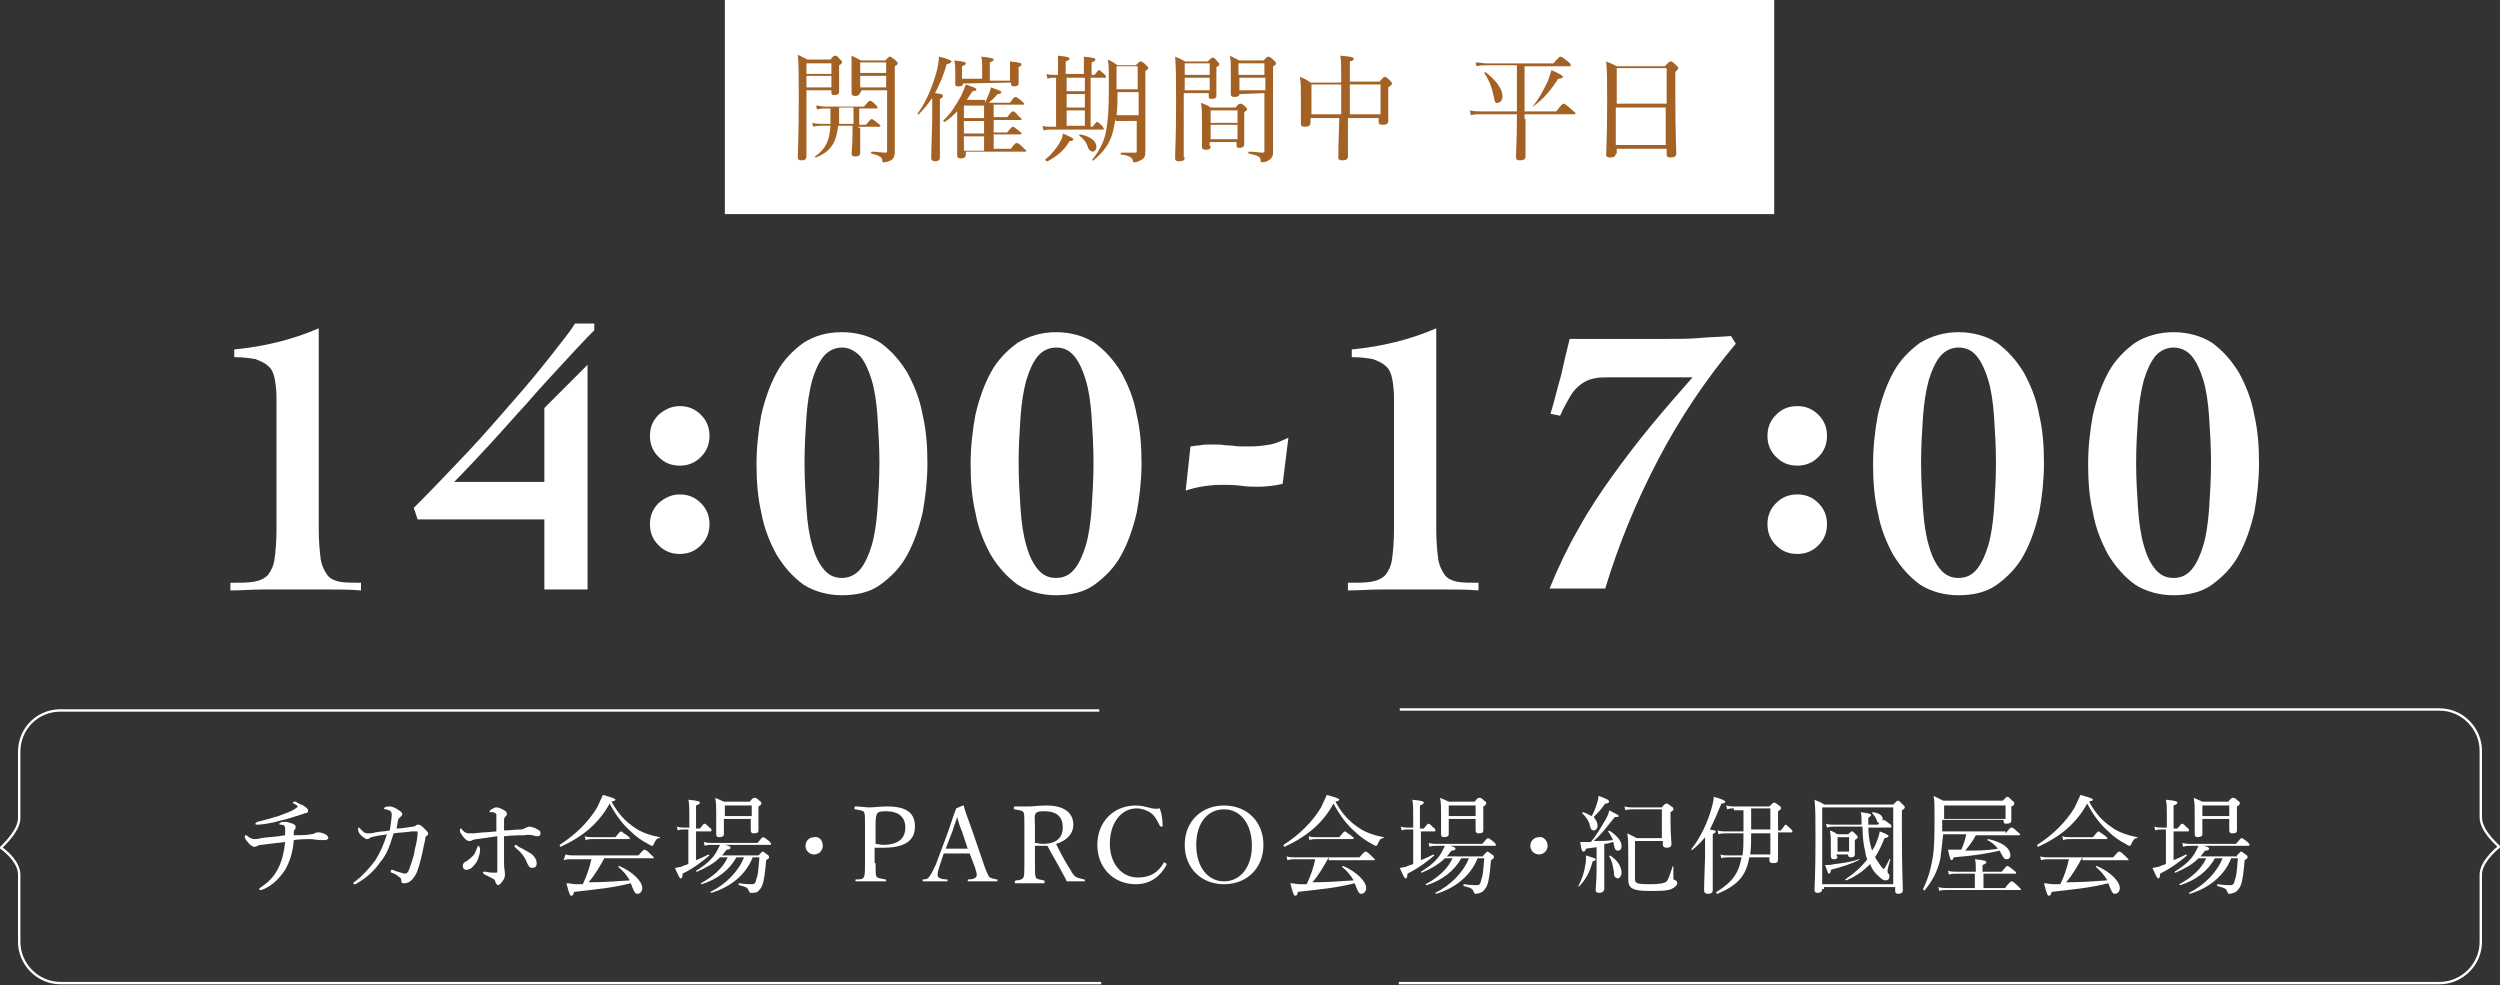 <?xml version="1.0" encoding="utf-8"?>
<!-- Generator: Adobe Illustrator 26.3.1, SVG Export Plug-In . SVG Version: 6.00 Build 0)  -->
<svg version="1.1" id="レイヤー_1" xmlns="http://www.w3.org/2000/svg" xmlns:xlink="http://www.w3.org/1999/xlink" x="0px"
	 y="0px" viewBox="0 0 260.4 102.6" style="enable-background:new 0 0 260.4 102.6;" xml:space="preserve">
<rect x="0" y="0" width="260.4" height="102.6" fill="#333333" stroke="none"/>
<style type="text/css">
	.st0{fill:#FFFFFF;}
	.st1{fill:#A36124;}
	.st2{fill:none;stroke:#FFFFFF;stroke-width:0.25;stroke-miterlimit:10;}
</style>
<g>
	<g>
		<g>
			<path class="st0" d="M24,60.7c1,0,1.8,0,2.4-0.1c0.6-0.1,1.1-0.3,1.5-0.7c0.3-0.4,0.6-0.9,0.7-1.7c0.1-0.7,0.2-1.8,0.2-3.1V41.5
				c0-0.9-0.1-1.6-0.2-2.1c-0.1-0.5-0.3-1-0.7-1.3c-0.3-0.3-0.8-0.5-1.3-0.7c-0.6-0.1-1.3-0.2-2.2-0.2v-0.8c3.1-0.3,6-1,8.8-2.2
				v20.9c0,1.3,0.1,2.3,0.2,3.1c0.1,0.7,0.4,1.3,0.7,1.7s0.8,0.6,1.3,0.7c0.6,0.1,1.3,0.1,2.2,0.1v0.8c-1.1-0.1-2.3-0.1-3.4-0.1
				c-1.1,0-2.3,0-3.4,0c-1.1,0-2.3,0-3.4,0c-1.1,0-2.3,0.1-3.4,0.1V60.7z"/>
			<path class="st0" d="M61.9,33.6v0.8c-1.1,1.1-2.2,2.3-3.4,3.6c-1.2,1.3-2.5,2.7-3.7,4.1c-1.3,1.4-2.5,2.8-3.8,4.2
				c-1.3,1.4-2.5,2.7-3.7,3.9h9.4v-7.7l4.5-4.5v23.4h-4.5v-7.3H43.5l-0.4-1.2c1.9-1.9,3.8-3.9,5.6-5.8c1.8-1.9,3.4-3.8,4.9-5.5
				c1.5-1.7,2.8-3.3,3.9-4.7c1.1-1.4,1.9-2.4,2.4-3.2H61.9z"/>
			<path class="st0" d="M70.8,42.3c0.9,0,1.6,0.3,2.2,0.9c0.6,0.6,0.9,1.3,0.9,2.2S73.6,47,73,47.6c-0.6,0.6-1.3,0.9-2.2,0.9
				c-0.9,0-1.6-0.3-2.2-0.9c-0.6-0.6-0.9-1.3-0.9-2.2s0.3-1.6,0.9-2.2C69.3,42.6,70,42.3,70.8,42.3z M70.8,51.5
				c0.9,0,1.6,0.3,2.2,0.9c0.6,0.6,0.9,1.3,0.9,2.2s-0.3,1.6-0.9,2.2c-0.6,0.6-1.3,0.9-2.2,0.9c-0.9,0-1.6-0.3-2.2-0.9
				c-0.6-0.6-0.9-1.3-0.9-2.2s0.3-1.6,0.9-2.2C69.3,51.8,70,51.5,70.8,51.5z"/>
			<path class="st0" d="M87.7,34.6c1.5,0,2.9,0.4,4,1.1c1.1,0.8,2,1.8,2.8,3.1c0.7,1.3,1.3,2.7,1.6,4.4c0.4,1.7,0.5,3.4,0.5,5.1
				s-0.2,3.5-0.5,5.1c-0.4,1.7-0.9,3.1-1.6,4.4c-0.7,1.3-1.7,2.3-2.8,3.1c-1.1,0.8-2.5,1.1-4,1.1c-1.5,0-2.9-0.4-4-1.1
				c-1.1-0.8-2-1.8-2.8-3.1c-0.7-1.3-1.3-2.7-1.6-4.4c-0.4-1.7-0.5-3.4-0.5-5.1s0.2-3.5,0.5-5.1c0.4-1.7,0.9-3.1,1.6-4.4
				c0.7-1.3,1.7-2.3,2.8-3.1C84.8,35,86.1,34.6,87.7,34.6z M87.7,36.2c-0.7,0-1.4,0.3-1.9,0.9c-0.5,0.6-0.9,1.5-1.2,2.5
				c-0.3,1.1-0.5,2.4-0.6,3.8c-0.1,1.5-0.2,3.1-0.2,4.8s0.1,3.3,0.2,4.8c0.1,1.5,0.3,2.8,0.6,3.8c0.3,1.1,0.7,1.9,1.2,2.5
				c0.5,0.6,1.1,0.9,1.9,0.9c0.7,0,1.4-0.3,1.9-0.9c0.5-0.6,0.9-1.5,1.2-2.5s0.5-2.4,0.6-3.8c0.1-1.5,0.2-3.1,0.2-4.8
				s-0.1-3.3-0.2-4.8c-0.1-1.5-0.3-2.8-0.6-3.8s-0.7-1.9-1.2-2.5C89,36.5,88.4,36.2,87.7,36.2z"/>
			<path class="st0" d="M110,34.6c1.5,0,2.9,0.4,4,1.1c1.1,0.8,2,1.8,2.8,3.1c0.7,1.3,1.3,2.7,1.6,4.4c0.4,1.7,0.5,3.4,0.5,5.1
				s-0.2,3.5-0.5,5.1c-0.4,1.7-0.9,3.1-1.6,4.4c-0.7,1.3-1.7,2.3-2.8,3.1c-1.1,0.8-2.5,1.1-4,1.1c-1.5,0-2.9-0.4-4-1.1
				c-1.1-0.8-2-1.8-2.8-3.1c-0.7-1.3-1.3-2.7-1.6-4.4c-0.4-1.7-0.5-3.4-0.5-5.1s0.2-3.5,0.5-5.1c0.4-1.7,0.9-3.1,1.6-4.4
				c0.7-1.3,1.7-2.3,2.8-3.1C107.2,35,108.5,34.6,110,34.6z M110,36.2c-0.7,0-1.4,0.3-1.9,0.9c-0.5,0.6-0.9,1.5-1.2,2.5
				c-0.3,1.1-0.5,2.4-0.6,3.8c-0.1,1.5-0.2,3.1-0.2,4.8s0.1,3.3,0.2,4.8c0.1,1.5,0.3,2.8,0.6,3.8c0.3,1.1,0.7,1.9,1.2,2.5
				c0.5,0.6,1.1,0.9,1.9,0.9s1.4-0.3,1.9-0.9c0.5-0.6,0.9-1.5,1.2-2.5s0.5-2.4,0.6-3.8c0.1-1.5,0.2-3.1,0.2-4.8s-0.1-3.3-0.2-4.8
				c-0.1-1.5-0.3-2.8-0.6-3.8s-0.7-1.9-1.2-2.5C111.4,36.5,110.8,36.2,110,36.2z"/>
			<path class="st0" d="M124,46.5c0.2,0,0.5-0.1,0.9-0.1c0.4-0.1,0.8-0.1,1.2-0.1c0.2,0,0.5,0,0.8,0c0.3,0,0.7,0.1,1.1,0.1
				c0.4,0,0.8,0.1,1.2,0.1c0.4,0,0.8,0,1.1,0c0.7,0,1.4-0.1,2-0.2c0.6-0.1,1.2-0.4,1.9-0.7l-0.6,4.8c-0.9,0.2-1.8,0.3-2.6,0.3
				c-0.5,0-1,0-1.7-0.1c-0.7-0.1-1.4-0.1-2-0.1c-1.3,0-2.6,0.2-3.8,0.6L124,46.5z"/>
			<path class="st0" d="M140.4,60.7c1,0,1.8,0,2.4-0.1c0.6-0.1,1.1-0.3,1.5-0.7c0.3-0.4,0.6-0.9,0.7-1.7c0.1-0.7,0.2-1.8,0.2-3.1
				V41.5c0-0.9-0.1-1.6-0.2-2.1c-0.1-0.5-0.3-1-0.7-1.3c-0.3-0.3-0.8-0.5-1.3-0.7c-0.6-0.1-1.3-0.2-2.2-0.2v-0.8
				c3.1-0.3,6-1,8.8-2.2v20.9c0,1.3,0.1,2.3,0.2,3.1c0.1,0.7,0.4,1.3,0.7,1.7s0.8,0.6,1.3,0.7c0.6,0.1,1.3,0.1,2.2,0.1v0.8
				c-1.1-0.1-2.3-0.1-3.4-0.1c-1.1,0-2.3,0-3.4,0c-1.1,0-2.3,0-3.4,0c-1.1,0-2.3,0.1-3.4,0.1V60.7z"/>
			<path class="st0" d="M161.4,61.3c0.9-2.2,1.9-4.3,3-6.2c1.1-2,2.3-3.8,3.6-5.6c1.3-1.8,2.6-3.5,4-5.2c1.4-1.7,2.9-3.4,4.3-5h-8.4
				c-0.7,0-1.3,0-1.8,0.1c-0.5,0.1-1,0.3-1.4,0.6c-0.4,0.3-0.8,0.7-1.1,1.2c-0.3,0.5-0.7,1.2-1.1,2.1l-1-0.2c0.4-1.3,0.7-2.6,1.1-4
				c0.3-1.4,0.6-2.6,0.9-3.8h10.2c1.2,0,2.3,0,3.4-0.1s2.1-0.1,3.2-0.2l0.5,0.8c-3.1,3.7-5.8,7.7-8.1,12.1
				c-2.3,4.4-4.1,8.8-5.5,13.4H161.4z"/>
			<path class="st0" d="M187.2,42.3c0.9,0,1.6,0.3,2.2,0.9c0.6,0.6,0.9,1.3,0.9,2.2s-0.3,1.6-0.9,2.2c-0.6,0.6-1.3,0.9-2.2,0.9
				c-0.9,0-1.6-0.3-2.2-0.9c-0.6-0.6-0.9-1.3-0.9-2.2s0.3-1.6,0.9-2.2C185.6,42.6,186.3,42.3,187.2,42.3z M187.2,51.5
				c0.9,0,1.6,0.3,2.2,0.9c0.6,0.6,0.9,1.3,0.9,2.2s-0.3,1.6-0.9,2.2c-0.6,0.6-1.3,0.9-2.2,0.9c-0.9,0-1.6-0.3-2.2-0.9
				c-0.6-0.6-0.9-1.3-0.9-2.2s0.3-1.6,0.9-2.2C185.6,51.8,186.3,51.5,187.2,51.5z"/>
			<path class="st0" d="M204,34.6c1.5,0,2.9,0.4,4,1.1c1.1,0.8,2,1.8,2.8,3.1c0.7,1.3,1.3,2.7,1.6,4.4c0.4,1.7,0.5,3.4,0.5,5.1
				s-0.2,3.5-0.5,5.1c-0.4,1.7-0.9,3.1-1.6,4.4c-0.7,1.3-1.7,2.3-2.8,3.1c-1.1,0.8-2.5,1.1-4,1.1c-1.5,0-2.9-0.4-4-1.1
				c-1.1-0.8-2-1.8-2.8-3.1c-0.7-1.3-1.3-2.7-1.6-4.4c-0.4-1.7-0.5-3.4-0.5-5.1s0.2-3.5,0.5-5.1c0.4-1.7,0.9-3.1,1.6-4.4
				c0.7-1.3,1.7-2.3,2.8-3.1C201.2,35,202.5,34.6,204,34.6z M204,36.2c-0.7,0-1.4,0.3-1.9,0.9c-0.5,0.6-0.9,1.5-1.2,2.5
				c-0.3,1.1-0.5,2.4-0.6,3.8c-0.1,1.5-0.2,3.1-0.2,4.8s0.1,3.3,0.2,4.8c0.1,1.5,0.3,2.8,0.6,3.8c0.3,1.1,0.7,1.9,1.2,2.5
				c0.5,0.6,1.1,0.9,1.9,0.9s1.4-0.3,1.9-0.9c0.5-0.6,0.9-1.5,1.2-2.5s0.5-2.4,0.6-3.8c0.1-1.5,0.2-3.1,0.2-4.8s-0.1-3.3-0.2-4.8
				c-0.1-1.5-0.3-2.8-0.6-3.8s-0.7-1.9-1.2-2.5C205.4,36.5,204.8,36.2,204,36.2z"/>
			<path class="st0" d="M226.4,34.6c1.5,0,2.9,0.4,4,1.1c1.1,0.8,2,1.8,2.8,3.1c0.7,1.3,1.3,2.7,1.6,4.4c0.4,1.7,0.5,3.4,0.5,5.1
				s-0.2,3.5-0.5,5.1c-0.4,1.7-0.9,3.1-1.6,4.4c-0.7,1.3-1.7,2.3-2.8,3.1c-1.1,0.8-2.5,1.1-4,1.1c-1.5,0-2.9-0.4-4-1.1
				c-1.1-0.8-2-1.8-2.8-3.1c-0.7-1.3-1.3-2.7-1.6-4.4c-0.4-1.7-0.5-3.4-0.5-5.1s0.2-3.5,0.5-5.1c0.4-1.7,0.9-3.1,1.6-4.4
				c0.7-1.3,1.7-2.3,2.8-3.1C223.5,35,224.9,34.6,226.4,34.6z M226.4,36.2c-0.7,0-1.4,0.3-1.9,0.9c-0.5,0.6-0.9,1.5-1.2,2.5
				c-0.3,1.1-0.5,2.4-0.6,3.8c-0.1,1.5-0.2,3.1-0.2,4.8s0.1,3.3,0.2,4.8c0.1,1.5,0.3,2.8,0.6,3.8c0.3,1.1,0.7,1.9,1.2,2.5
				c0.5,0.6,1.1,0.9,1.9,0.9s1.4-0.3,1.9-0.9c0.5-0.6,0.9-1.5,1.2-2.5s0.5-2.4,0.6-3.8c0.1-1.5,0.2-3.1,0.2-4.8s-0.1-3.3-0.2-4.8
				c-0.1-1.5-0.3-2.8-0.6-3.8s-0.7-1.9-1.2-2.5C227.8,36.5,227.1,36.2,226.4,36.2z"/>
		</g>
	</g>
	<rect x="75.5" y="0" class="st0" width="109.3" height="22.3"/>
	<g>
		<path class="st1" d="M84,10.3c0,3.9,0,5.1,0,6c0,0.3-0.2,0.4-0.5,0.4c-0.3,0-0.4-0.1-0.4-0.3c0-0.8,0.1-2.4,0.1-6.1
			c0-2.3,0-3.5-0.1-4.6c0.4,0.2,0.6,0.3,1,0.5h2.4c0.3-0.4,0.4-0.4,0.5-0.4c0.1,0,0.2,0,0.5,0.4c0.2,0.1,0.2,0.2,0.2,0.3
			c0,0.1-0.1,0.2-0.3,0.3v0.7c0,1.3,0,1.9,0,2.1c0,0.2-0.2,0.3-0.5,0.3c-0.3,0-0.3-0.1-0.3-0.3V9.4H84V10.3z M86.6,6.6H84v1.1h2.6
			V6.6z M84,9.1h2.6V7.9H84V9.1z M89.6,13.3c0,1.2,0,2.3,0,2.6c0,0.3-0.2,0.4-0.5,0.4c-0.3,0-0.4-0.1-0.4-0.3c0-0.2,0.1-0.9,0.1-2.3
			v-0.6h-1.5c-0.2,1.8-0.8,2.7-2.3,3.3c-0.1,0-0.2-0.1-0.1-0.1c1.1-0.8,1.5-1.6,1.6-3.2h-0.9c-0.3,0-0.5,0-0.9,0.1l-0.1-0.4
			c0.4,0.1,0.7,0.1,1,0.1h0.9c0-0.3,0-0.6,0-0.9v-0.7h-0.6c-0.3,0-0.4,0-0.8,0.1l-0.1-0.4c0.3,0,0.6,0.1,0.9,0.1h4.1
			c0.4-0.5,0.5-0.6,0.6-0.6c0.1,0,0.2,0,0.6,0.4c0.2,0.2,0.2,0.2,0.2,0.3c0,0.1,0,0.1-0.2,0.1h-1.7v1.7h0.7c0.4-0.5,0.5-0.6,0.6-0.6
			c0.1,0,0.2,0.1,0.6,0.4c0.2,0.2,0.3,0.2,0.3,0.3s0,0.1-0.2,0.1h-2.1V13.3z M87.4,11.2c0,0.7,0,1.2,0,1.7h1.5v-1.7H87.4z M89.6,9.6
			c0,0.2-0.2,0.4-0.5,0.4c-0.3,0-0.4-0.1-0.4-0.3c0-0.3,0-0.8,0-2.3c0-0.7,0-1.1,0-1.6c0.4,0.2,0.6,0.3,1,0.5h2.5
			c0.4-0.4,0.4-0.4,0.5-0.4c0.1,0,0.1,0,0.6,0.4c0.2,0.2,0.2,0.2,0.2,0.3c0,0.1-0.1,0.2-0.3,0.3v2.6c0,5.7,0,6,0,6.4
			c0,0.3-0.1,0.6-0.4,0.8c-0.2,0.1-0.5,0.2-0.7,0.2c-0.2,0-0.2,0-0.2-0.2c0-0.3-0.3-0.5-1.1-0.7c-0.1,0-0.1-0.2,0-0.2
			c0.7,0,1,0.1,1.4,0.1c0.1,0,0.2,0,0.2-0.2V9.4h-2.7V9.6z M92.3,6.5h-2.7v1.1h2.7V6.5z M89.6,9.1h2.7V7.9h-2.7V9.1z"/>
		<path class="st1" d="M97.9,16.4c0,0.3-0.2,0.4-0.5,0.4c-0.2,0-0.4-0.1-0.4-0.3s0-1.1,0.1-3.9c0-0.8,0-1.6,0-2.4
			c-0.4,0.6-0.9,1.2-1.4,1.7c-0.1,0.1-0.2-0.1-0.1-0.1c0.9-1.2,1.6-3,2-4.5c0.1-0.5,0.2-1,0.2-1.4c0.9,0.2,1.3,0.4,1.3,0.5
			c0,0.1-0.1,0.2-0.5,0.3c-0.3,1.1-0.7,2-1.2,3c0.7,0.1,0.8,0.1,0.8,0.3c0,0.1,0,0.2-0.3,0.3V16.4z M102.6,10.7
			c0.2-0.4,0.3-0.7,0.4-0.9c0.1-0.3,0.2-0.5,0.2-0.7c0.9,0.3,1.1,0.4,1.1,0.5s-0.1,0.2-0.4,0.2c-0.4,0.5-0.6,0.6-0.9,0.9h2.2
			c0.4-0.6,0.5-0.6,0.6-0.6c0.1,0,0.2,0.1,0.6,0.4c0.2,0.2,0.3,0.3,0.3,0.3c0,0.1,0,0.1-0.2,0.1h-3v1.3h1.4c0.4-0.5,0.5-0.6,0.6-0.6
			c0.1,0,0.2,0,0.6,0.5c0.2,0.2,0.3,0.2,0.3,0.3c0,0.1,0,0.1-0.2,0.1h-2.7v1.3h1.4c0.4-0.5,0.5-0.6,0.6-0.6c0.1,0,0.2,0.1,0.6,0.4
			c0.2,0.2,0.3,0.2,0.3,0.3c0,0.1,0,0.1-0.2,0.1h-2.7v1.5h1.8c0.4-0.6,0.5-0.6,0.6-0.6c0.1,0,0.2,0,0.7,0.5c0.2,0.2,0.3,0.3,0.3,0.3
			c0,0.1,0,0.1-0.2,0.1h-6.1v0.3c0,0.2-0.1,0.4-0.5,0.4c-0.3,0-0.4-0.1-0.4-0.3c0-0.2,0-1,0-3.3c0-0.4,0-0.9,0-1.3
			c-0.4,0.4-0.8,0.8-1.3,1.1c-0.1,0-0.2-0.1-0.1-0.2c0.7-0.6,1.3-1.6,1.8-2.5c0.2-0.4,0.4-0.9,0.5-1.2c0.9,0.3,1.1,0.4,1.1,0.5
			s-0.1,0.2-0.4,0.2c-0.2,0.3-0.4,0.6-0.6,0.9H102.6z M100.3,8.7c0,0.2-0.1,0.3-0.5,0.3c-0.3,0-0.3-0.1-0.3-0.3c0-0.1,0-0.4,0-1.1
			c0-0.6,0-0.9-0.1-1.3c1.1,0.1,1.2,0.2,1.2,0.3c0,0.1-0.1,0.2-0.4,0.3v1.3h2.1V6.9c0-0.4,0-0.7-0.1-1c1.1,0.1,1.3,0.2,1.3,0.3
			c0,0.1-0.1,0.2-0.4,0.3v1.9h2.1V7.5c0-0.4,0-0.7,0-1.1c1.1,0.1,1.2,0.2,1.2,0.3c0,0.1-0.1,0.2-0.3,0.3v0.4c0,0.9,0,1.2,0,1.3
			c0,0.2-0.2,0.3-0.5,0.3c-0.2,0-0.3-0.1-0.3-0.3V8.6L100.3,8.7L100.3,8.7z M102.5,12.3V11h-2.1v1.3H102.5z M102.5,13.9v-1.3h-2.1
			v1.3H102.5z M102.5,15.7v-1.5h-2.1v1.5H102.5z"/>
		<path class="st1" d="M108.9,16.6c0.6-0.5,1.2-1.2,1.5-1.8c0.2-0.3,0.3-0.6,0.3-0.9c0.9,0.4,1.1,0.5,1.1,0.6c0,0.1-0.1,0.2-0.4,0.2
			c-0.5,0.9-1.3,1.6-2.3,2.1C108.9,16.8,108.8,16.6,108.9,16.6z M109.8,8.1c-0.2,0-0.4,0-0.7,0.1L109,7.7c0.3,0.1,0.5,0.1,0.8,0.1
			h0.4V7.5c0-0.6,0-1.2,0-1.7c1.1,0.1,1.2,0.2,1.2,0.3c0,0.1-0.1,0.2-0.4,0.3v1.3h1.9V7.6c0-0.7,0-1.2,0-1.7
			c1.1,0.1,1.2,0.2,1.2,0.3c0,0.1-0.1,0.2-0.4,0.3v1.3h0.3c0.4-0.5,0.4-0.5,0.5-0.5c0.1,0,0.1,0.1,0.5,0.4c0.1,0.1,0.2,0.2,0.2,0.3
			c0,0.1,0,0.1-0.2,0.1h-1.4v5.1h0.2c0.4-0.5,0.4-0.5,0.5-0.5c0.1,0,0.1,0.1,0.5,0.4c0.1,0.2,0.2,0.3,0.2,0.3s0,0.1-0.2,0.1h-5.4
			c-0.2,0-0.4,0-0.7,0.1l-0.1-0.5c0.3,0.1,0.5,0.1,0.8,0.1h0.6V8.1H109.8z M113,8.1h-1.9v1.4h1.9V8.1z M111.1,11.2h1.9V9.8h-1.9
			V11.2z M111.1,13.1h1.9v-1.6h-1.9V13.1z M113.3,15.3c-0.1-0.4-0.4-0.8-0.9-1.2c0,0,0-0.1,0.1-0.1c1.1,0.2,1.7,0.7,1.7,1.3
			c0,0.3-0.2,0.5-0.4,0.5C113.5,15.7,113.4,15.6,113.3,15.3z M116.2,12.3c-0.1,0.6-0.2,1.1-0.3,1.5c-0.3,1.1-0.9,2-2,2.9
			c-0.1,0.1-0.2-0.1-0.1-0.1c0.7-0.9,1.2-1.8,1.4-2.9c0.2-1,0.3-2.3,0.3-4.6c0-1.7,0-2.2-0.1-2.9c0.4,0.2,0.6,0.3,1,0.6h1.9
			c0.4-0.4,0.4-0.4,0.5-0.4c0.1,0,0.2,0,0.6,0.4c0.2,0.2,0.2,0.2,0.2,0.3c0,0.1,0,0.1-0.3,0.3v2.4c0,5.3,0,5.7,0,6
			c0,0.5-0.1,0.7-0.5,0.9c-0.2,0.1-0.4,0.2-0.6,0.2c-0.2,0-0.2,0-0.2-0.2c-0.1-0.3-0.4-0.5-1.2-0.6c-0.1,0-0.1-0.2,0-0.2
			c0.6,0,1.1,0,1.4,0c0.2,0,0.2,0,0.2-0.2v-3.1H116.2z M116.4,9.6c0,0.8,0,1.6-0.1,2.4h2.3V9.6H116.4z M118.5,6.9h-2.2v2.4h2.2V6.9z
			"/>
		<path class="st1" d="M123.4,16.4c0,0.3-0.2,0.4-0.6,0.4c-0.3,0-0.4-0.1-0.4-0.3c0-0.8,0.1-2.2,0.1-5.7c0-2.5,0-3.8-0.1-4.9
			c0.4,0.2,0.6,0.2,1,0.5h2.4c0.4-0.4,0.4-0.4,0.5-0.4c0.1,0,0.2,0,0.5,0.4c0.2,0.2,0.2,0.2,0.2,0.3c0,0.1-0.1,0.2-0.3,0.3v0.7
			c0,1.4,0,2.1,0,2.3c0,0.2-0.2,0.3-0.5,0.3c-0.3,0-0.3-0.1-0.3-0.3V9.7h-2.6V16.4z M126,6.6h-2.6v1.2h2.6V6.6z M123.4,9.4h2.6V8.1
			h-2.6V9.4z M126.1,15.2c0,0.3-0.1,0.4-0.5,0.4c-0.3,0-0.4-0.1-0.4-0.3c0-0.3,0-0.8,0-2.4c0-1,0-1.5-0.1-2.2c0.4,0.2,0.6,0.2,1,0.5
			h2.6c0.3-0.4,0.4-0.4,0.5-0.4c0.1,0,0.2,0,0.5,0.3c0.2,0.2,0.2,0.2,0.2,0.3c0,0.1-0.1,0.1-0.3,0.3v0.8c0,1.5,0,2.3,0,2.5
			c0,0.3-0.2,0.4-0.5,0.4c-0.3,0-0.3-0.1-0.3-0.3v-0.3h-2.8V15.2z M128.9,11.5h-2.8v1.3h2.8V11.5z M126.1,14.5h2.8V13h-2.8V14.5z
			 M129.1,9.8c0,0.2-0.2,0.3-0.5,0.3c-0.3,0-0.4-0.1-0.4-0.3c0-0.3,0-0.9,0-2.4c0-0.8,0-1.1-0.1-1.6c0.4,0.2,0.6,0.3,1,0.5h2.5
			c0.4-0.4,0.4-0.4,0.5-0.4c0.1,0,0.2,0,0.6,0.4c0.2,0.2,0.2,0.2,0.2,0.3c0,0.1,0,0.2-0.3,0.3v2.6c0,5.6,0,6,0,6.4
			c0,0.3-0.1,0.5-0.3,0.7c-0.2,0.1-0.4,0.3-0.8,0.3c-0.1,0-0.2,0-0.2-0.2c0-0.4-0.3-0.5-1.2-0.7c-0.1,0-0.1-0.2,0-0.2
			c0.7,0,1,0.1,1.4,0.1c0.1,0,0.2,0,0.2-0.2V9.7L129.1,9.8L129.1,9.8z M131.7,6.6h-2.7v1.2h2.7V6.6z M129.1,9.4h2.7V8.1h-2.7V9.4z"
			/>
		<path class="st1" d="M139.7,8.5c0-1.8,0-2.3-0.1-2.7c1.3,0.1,1.4,0.2,1.4,0.3c0,0.1,0,0.2-0.4,0.3v2.1h3.1
			c0.4-0.5,0.5-0.5,0.5-0.5c0.1,0,0.2,0,0.6,0.4c0.2,0.2,0.2,0.3,0.2,0.3c0,0.1-0.1,0.2-0.4,0.4V10c0,1.6,0,2.4,0,2.6
			c0,0.3-0.2,0.4-0.6,0.4c-0.3,0-0.4-0.1-0.4-0.3v-0.4h-3.2c0,2.6,0,3.6,0,4c0,0.3-0.2,0.4-0.6,0.4c-0.3,0-0.4-0.1-0.4-0.3
			c0-0.3,0-1.4,0.1-4.1h-3v0.5c0,0.3-0.2,0.4-0.6,0.4c-0.3,0-0.4-0.1-0.4-0.3c0-0.3,0-1.1,0-2.8c0-1,0-1.4-0.1-2.1
			c0.5,0.2,0.7,0.3,1.1,0.6H139.7z M136.6,8.8v3.1h3.1V8.8H136.6z M140.6,11.9h3.2V8.8h-3.2V11.9z"/>
		<path class="st1" d="M158.9,12.4c0,2.4,0,3.3,0,3.9c0,0.3-0.2,0.4-0.6,0.4c-0.3,0-0.4-0.1-0.4-0.4c0-0.3,0.1-1.6,0.1-3.9v-0.5
			h-3.7c-0.4,0-0.7,0-1.1,0.1l-0.1-0.5c0.4,0.1,0.8,0.1,1.2,0.1h3.7V6.8h-3.2c-0.4,0-0.6,0-1,0.1l-0.1-0.4c0.4,0,0.8,0.1,1.1,0.1h7
			c0.6-0.7,0.7-0.7,0.7-0.7c0.1,0,0.2,0,0.8,0.5c0.3,0.2,0.3,0.3,0.3,0.4c0,0.1,0,0.1-0.2,0.1h-4.6v4.7h3.3c0.6-0.8,0.7-0.8,0.8-0.8
			c0.1,0,0.2,0.1,0.8,0.6c0.3,0.3,0.4,0.3,0.4,0.4c0,0.1,0,0.1-0.2,0.1h-5.1V12.4z M155.6,10.1c-0.2-0.9-0.4-1.6-1-2.5
			c0,0,0.1-0.1,0.1-0.1c1.1,0.8,1.8,1.8,1.8,2.5c0,0.4-0.2,0.7-0.5,0.7C155.8,10.8,155.7,10.7,155.6,10.1z M159.7,11
			c0.6-0.7,1-1.5,1.5-2.5c0.2-0.5,0.3-0.9,0.4-1.2c0.9,0.4,1.2,0.6,1.2,0.7c0,0.1-0.2,0.2-0.5,0.2c-0.7,1.1-1.5,2.1-2.5,2.8
			C159.8,11.2,159.7,11.1,159.7,11z"/>
		<path class="st1" d="M168.3,16c0,0.3-0.2,0.4-0.6,0.4c-0.3,0-0.4-0.1-0.4-0.3c0-0.6,0.1-1.5,0.1-5.5c0-2.2,0-3.3-0.1-4.2
			c0.5,0.2,0.7,0.3,1.1,0.5h5c0.4-0.4,0.5-0.5,0.6-0.5c0.1,0,0.2,0,0.6,0.4c0.2,0.2,0.2,0.2,0.2,0.3c0,0.1-0.1,0.2-0.3,0.4v2.4
			c0,3.8,0.1,5.5,0.1,6.1c0,0.3-0.2,0.4-0.6,0.4c-0.3,0-0.4-0.1-0.4-0.3v-0.6h-5.2V16z M173.6,7.1h-5.2v3.7h5.2V7.1z M168.3,15.1
			h5.2v-3.9h-5.2V15.1z"/>
	</g>
	<g>
		<path class="st2" d="M114.5,74H6.3C3.9,74,2,75.9,2,78.3v6.9c0,1.2-1.3,2.5-1.9,3.1C0.8,88.8,2,89.9,2,91.1v7
			c0,2.3,1.9,4.3,4.3,4.3h108.4"/>
		<path class="st2" d="M145.7,102.4h108.4c2.3,0,4.3-1.9,4.3-4.3v-7c0-1.2,1.3-2.4,1.9-2.9c-0.6-0.6-1.9-1.8-1.9-3.1v-6.9
			c0-2.3-1.9-4.3-4.3-4.3H145.8"/>
	</g>
	<g>
		<path class="st0" d="M32.4,86.9c0.2,0,0.3-0.1,0.4-0.1c0.1-0.1,0.2-0.1,0.4-0.1c0.2,0,0.5,0.1,0.7,0.2c0.2,0.1,0.3,0.3,0.3,0.4
			c0,0.1-0.2,0.2-0.3,0.2c-0.2,0-0.3,0-0.5,0c-0.4,0-0.8-0.1-1.1-0.1c-0.3,0-1,0-1.7,0.1c-0.1,1.3-0.4,2.2-0.9,3.1
			c-0.6,0.9-1.3,1.6-2.2,2c-0.1,0-0.2,0.1-0.3,0.1c-0.1,0-0.2,0-0.2-0.1s0.1-0.1,0.2-0.2c0.9-0.6,1.4-1.2,1.8-2
			c0.4-0.8,0.6-1.7,0.7-2.7c-0.8,0.1-1.6,0.2-2.5,0.3c-0.2,0-0.3,0.1-0.4,0.1c-0.1,0.1-0.2,0.1-0.3,0.1c-0.2,0-0.5-0.2-0.7-0.5
			c-0.2-0.2-0.3-0.4-0.3-0.5c0-0.2,0-0.2,0.1-0.2c0.1,0,0.1,0,0.2,0.1c0.2,0.2,0.5,0.3,0.7,0.3c0.1,0,0.4,0,0.7-0.1
			c0.5-0.1,1.4-0.1,2.5-0.3c0-0.3,0-0.5,0-0.6c0-0.2,0-0.3-0.1-0.4c-0.1-0.1-0.3-0.1-0.4-0.1c-0.1,0-0.1,0-0.1-0.1
			c0,0,0-0.1,0.1-0.1c0.1-0.1,0.3-0.1,0.5-0.1c0.2,0,0.5,0.1,0.8,0.2c0.2,0.1,0.3,0.2,0.3,0.3c0,0.1,0,0.2-0.1,0.3
			c0,0.1-0.1,0.1-0.1,0.2c0,0.1,0,0.3,0,0.4C31.3,87,31.8,87,32.4,86.9z M31.6,83.9c0.3,0.2,0.5,0.4,0.5,0.5c0,0.2-0.1,0.3-0.3,0.3
			c-0.1,0-0.2,0.1-0.3,0.1c-0.6,0.2-1.5,0.5-2.4,0.7c-1,0.3-2,0.4-2.3,0.4c-0.1,0-0.2,0-0.2-0.1c0-0.1,0.1-0.1,0.2-0.2
			c0.9-0.2,1.5-0.4,2.2-0.6c0.8-0.3,1.4-0.5,1.8-0.8c0.1-0.1,0.2-0.1,0.2-0.2c0-0.1-0.2-0.2-0.4-0.3c-0.1-0.1-0.1-0.1-0.1-0.1
			c0-0.1,0.2-0.1,0.3-0.1C30.9,83.6,31.3,83.8,31.6,83.9z"/>
		<path class="st0" d="M43,86.1c0.2,0,0.3-0.1,0.3-0.1c0.1-0.1,0.1-0.1,0.3-0.1c0.2,0,0.4,0.2,0.6,0.4c0.2,0.2,0.4,0.4,0.4,0.5
			c0,0.2-0.1,0.2-0.2,0.3c-0.1,0-0.1,0.2-0.1,0.3c-0.1,0.4-0.2,0.9-0.3,1.4c-0.2,0.9-0.4,1.6-0.6,2.1C43,91.7,42.6,92,42.1,92
			c-0.2,0-0.3,0-0.3-0.3c0-0.2-0.1-0.3-0.3-0.4c-0.2-0.2-0.4-0.3-0.7-0.4c-0.1,0-0.1-0.1-0.1-0.2c0-0.1,0.1-0.1,0.1-0.1
			c0.1,0,0.2,0,0.3,0.1c0.4,0.1,0.9,0.3,1.1,0.3c0.1,0,0.3-0.1,0.4-0.4c0.2-0.6,0.5-1.3,0.6-2.1c0.2-0.7,0.3-1.4,0.3-1.8
			c0-0.1,0-0.1-0.1-0.1c-0.1,0-0.3,0-0.5,0c-0.6,0.1-1.2,0.1-1.9,0.2c-0.4,1.3-0.7,2.2-1.4,3c-0.6,0.9-1.4,1.6-2.4,2.2
			c-0.1,0.1-0.2,0.1-0.3,0.1s-0.1-0.1-0.1-0.1c0-0.1,0.1-0.1,0.2-0.2c0.8-0.6,1.5-1.4,2.1-2.2c0.5-0.8,0.9-1.7,1.2-2.7
			c-0.4,0.1-0.8,0.1-1.2,0.2c-0.4,0.1-0.5,0.1-0.6,0.2c-0.1,0.1-0.2,0.1-0.3,0.1c-0.1,0-0.4-0.2-0.6-0.4c-0.2-0.2-0.3-0.4-0.3-0.6
			c0-0.2,0-0.2,0.1-0.2c0,0,0.1,0.1,0.2,0.2c0.3,0.3,0.4,0.4,0.7,0.4c0.2,0,0.5,0,0.8-0.1c0.5-0.1,1-0.1,1.5-0.2
			c0.1-0.7,0.2-1.2,0.2-1.7c0-0.2-0.1-0.2-0.1-0.3c-0.1-0.1-0.2-0.1-0.5-0.2c-0.1,0-0.2,0-0.2-0.1c0,0,0-0.1,0.1-0.1
			c0.1-0.1,0.3-0.1,0.5-0.1s0.5,0.1,0.8,0.3c0.3,0.2,0.5,0.3,0.5,0.5c0,0.1-0.1,0.2-0.2,0.3c-0.1,0.1-0.1,0.1-0.2,0.2
			c-0.1,0.3-0.1,0.6-0.2,1C41.8,86.3,42.3,86.2,43,86.1z"/>
		<path class="st0" d="M54.2,86.4c0.3,0,0.4-0.1,0.6-0.2c0.1,0,0.2-0.1,0.3-0.1c0.2,0,0.6,0.1,0.9,0.3c0.2,0.1,0.3,0.2,0.3,0.4
			c0,0.2-0.1,0.3-0.3,0.3c-0.1,0-0.3,0-0.5-0.1c-0.2,0-0.6-0.1-0.8,0c-0.4,0-1.2,0-2.2,0.1c0,1.1,0,1.9,0,2.7c0,0.7,0.1,1,0.1,1.3
			c0,0.2-0.1,0.5-0.2,0.6c-0.2,0.3-0.4,0.5-0.5,0.5c-0.1,0-0.2-0.1-0.3-0.3c0-0.2-0.1-0.3-0.3-0.4c-0.2-0.1-0.6-0.3-0.8-0.4
			c-0.1-0.1-0.2-0.1-0.2-0.2c0-0.1,0-0.1,0.1-0.1s0.2,0,0.2,0c0.3,0.1,0.9,0.1,1,0.1c0.2,0,0.2,0,0.2-0.2c0-0.4,0-0.9,0-1.6
			c0-0.6,0-1.3,0-2c-0.7,0.1-1.4,0.2-2.1,0.3c-0.2,0-0.4,0.1-0.5,0.1c-0.1,0.1-0.2,0.1-0.3,0.1c-0.2,0-0.4-0.1-0.7-0.5
			c-0.2-0.3-0.3-0.4-0.3-0.6c0-0.1,0-0.2,0.1-0.2c0.1,0,0.1,0.1,0.2,0.2c0.2,0.2,0.4,0.3,0.6,0.3c0.2,0,0.5,0,0.6,0
			c0.6-0.1,1.4-0.1,2.3-0.2c0-0.5,0-1.1,0-1.5c0-0.1,0-0.3,0-0.3c-0.1-0.1-0.1-0.1-0.3-0.2c-0.1,0-0.2,0-0.3,0c-0.1,0-0.1,0-0.1-0.1
			c0-0.1,0.1-0.1,0.2-0.2c0.2-0.1,0.3-0.2,0.5-0.2c0.2,0,0.5,0.1,0.8,0.3c0.2,0.1,0.3,0.2,0.3,0.4c0,0.1-0.1,0.2-0.2,0.3
			c-0.1,0.1-0.1,0.2-0.1,0.4c0,0.3,0,0.6,0,1C53.1,86.5,53.7,86.4,54.2,86.4z M50,88.4c0,0.2,0,0.5-0.1,0.7c-0.1,0.4-0.2,0.7-0.5,1
			c-0.3,0.4-0.6,0.5-0.8,0.5c-0.3,0-0.4-0.2-0.4-0.4c0-0.2,0.1-0.4,0.4-0.5c0.3-0.2,0.5-0.4,0.7-0.6c0.2-0.2,0.3-0.6,0.4-0.8
			c0-0.1,0.1-0.2,0.2-0.2C49.9,88.2,50,88.3,50,88.4z M54,88.2c0.5,0.2,0.9,0.5,1.3,0.7c0.4,0.3,0.6,0.7,0.6,1
			c0,0.4-0.2,0.5-0.5,0.5c-0.2,0-0.3-0.1-0.5-0.5c-0.2-0.6-0.6-1.1-1.2-1.6c-0.1-0.1-0.1-0.1-0.1-0.2c0-0.1,0.1-0.1,0.1-0.1
			C53.9,88.1,54,88.1,54,88.2z"/>
		<path class="st0" d="M66.1,86.2c0.7,0.5,1.6,0.8,2.6,1c0.1,0,0,0.1,0,0.1c-0.3,0-0.4,0.2-0.6,0.6c0,0.1-0.1,0.2-0.2,0.2
			c-0.1,0-0.2-0.1-0.4-0.2c-0.6-0.3-1.3-0.8-1.8-1.3c-0.8-0.7-1.5-1.6-2.2-2.9c-1.1,2-2.7,3.4-5.1,4.5c-0.1,0-0.1-0.1-0.1-0.2
			c1.7-1.1,3-2.4,3.9-3.9c0.2-0.4,0.4-0.9,0.6-1.3c1.1,0.3,1.3,0.4,1.3,0.5c0,0.1-0.1,0.1-0.4,0.2C64.4,84.8,65.2,85.6,66.1,86.2z
			 M63,89.3c-0.5,0.9-1,1.8-1.7,2.6c1.5,0,2.9-0.1,4.3-0.2c-0.3-0.5-0.7-1-1.2-1.4c0,0,0-0.1,0.1-0.1c1.4,0.6,2.4,1.6,2.4,2.3
			c0,0.3-0.2,0.6-0.5,0.6c-0.2,0-0.3-0.1-0.5-0.6c-0.1-0.2-0.1-0.3-0.2-0.5c-2,0.5-3.4,0.6-5.9,0.9c-0.1,0.3-0.1,0.4-0.3,0.4
			c-0.1,0-0.2-0.1-0.5-1.3c0.4,0,0.6,0.1,1,0.1c0.3,0,0.5,0,0.7,0c0.4-0.8,0.7-1.7,0.9-2.6h-2.1c-0.3,0-0.5,0-0.8,0.1L58.9,89
			c0.3,0.1,0.6,0.1,0.9,0.1h6.7c0.5-0.6,0.6-0.6,0.6-0.6c0.1,0,0.2,0,0.7,0.5c0.2,0.2,0.3,0.3,0.3,0.3c0,0.1,0,0.1-0.1,0.1H63z
			 M60.9,87.1c0.3,0.1,0.5,0.1,0.8,0.1h2.4c0.4-0.5,0.5-0.6,0.6-0.6c0.1,0,0.1,0.1,0.6,0.4c0.2,0.2,0.3,0.2,0.3,0.3
			c0,0.1,0,0.1-0.2,0.1h-3.7c-0.2,0-0.4,0-0.7,0.1L60.9,87.1z"/>
		<path class="st0" d="M71.8,86.4h-0.6c-0.2,0-0.4,0-0.6,0.1l-0.1-0.4c0.3,0.1,0.5,0.1,0.7,0.1h0.6v-1.2c0-0.8,0-1.3-0.1-1.7
			c1.1,0.1,1.2,0.2,1.2,0.3c0,0.1-0.1,0.2-0.4,0.3v2.4h0.4c0.4-0.5,0.4-0.5,0.5-0.5c0.1,0,0.2,0.1,0.5,0.4c0.2,0.1,0.2,0.2,0.2,0.3
			c0,0.1,0,0.1-0.1,0.1h-1.5v3c0.5-0.2,0.9-0.4,1.3-0.6c0,0,0.1,0.1,0.1,0.1c-0.7,0.6-1.6,1.3-2.8,1.9c0,0.4-0.1,0.5-0.2,0.5
			c-0.1,0-0.2-0.2-0.6-1.1c0.2,0,0.4-0.1,0.6-0.1c0.2-0.1,0.5-0.2,0.8-0.3V86.4z M79,89.1c0.3-0.3,0.4-0.4,0.4-0.4
			c0.1,0,0.1,0,0.5,0.3c0.2,0.1,0.2,0.2,0.2,0.3c0,0.1,0,0.1-0.3,0.3c-0.1,1.2-0.2,2.1-0.4,2.6c-0.1,0.3-0.3,0.5-0.5,0.7
			C78.7,93,78.5,93,78.2,93c-0.1,0-0.1,0-0.2-0.2c-0.1-0.3-0.2-0.4-1-0.6c-0.1,0-0.1-0.2,0-0.2c0.7,0.1,1,0.1,1.3,0.1
			c0.3,0,0.4-0.1,0.5-0.6c0.2-0.5,0.2-1.2,0.3-2.2h-0.7c-0.7,1.8-2.3,3.1-4.3,3.7c-0.1,0-0.1-0.1-0.1-0.1c1.6-0.8,2.9-2.1,3.5-3.6
			h-0.8c-0.7,1.3-2,2.3-3.6,2.8c-0.1,0-0.1-0.1-0.1-0.1c1.3-0.7,2.3-1.6,2.8-2.7h-0.8c-0.7,0.7-1.5,1.1-2.4,1.5
			c-0.1,0-0.1-0.1-0.1-0.1c1-0.6,1.8-1.3,2.2-2.1c0.1-0.2,0.2-0.4,0.3-0.6h-0.8c-0.3,0-0.5,0-0.8,0.1l-0.1-0.4
			c0.4,0.1,0.6,0.1,0.9,0.1h4.7c0.4-0.5,0.5-0.6,0.6-0.6c0.1,0,0.2,0.1,0.6,0.4c0.2,0.2,0.2,0.2,0.2,0.3c0,0.1,0,0.1-0.1,0.1h-4.7
			c0.5,0.1,0.6,0.2,0.6,0.3c0,0.1-0.1,0.2-0.4,0.2c-0.2,0.2-0.3,0.4-0.5,0.6H79z M75.4,86.9c0,0.2-0.2,0.3-0.5,0.3
			c-0.2,0-0.3-0.1-0.3-0.3c0-0.2,0-0.7,0-2.1c0-0.8,0-1.1-0.1-1.7c0.4,0.2,0.5,0.2,0.9,0.4h2.7c0.3-0.4,0.4-0.4,0.5-0.4
			c0.1,0,0.2,0,0.5,0.3c0.2,0.1,0.2,0.2,0.2,0.3c0,0.1-0.1,0.2-0.3,0.3v0.6c0,1.2,0,1.8,0,1.9c0,0.2-0.1,0.3-0.5,0.3
			c-0.2,0-0.3-0.1-0.3-0.3v-0.1h-2.8V86.9z M78.3,83.9h-2.8V85h2.8V83.9z M75.4,86.4h2.8v-1.1h-2.8V86.4z"/>
		<path class="st0" d="M85.7,88.1c0,0.5-0.4,0.9-0.9,0.9c-0.5,0-0.9-0.4-0.9-0.9c0-0.5,0.4-0.9,0.9-0.9
			C85.3,87.1,85.7,87.5,85.7,88.1z"/>
		<path class="st0" d="M91.2,89.9c0,1.1,0,1.2,0.1,1.4c0.1,0.2,0.5,0.2,0.9,0.3c0.1,0,0.1,0,0.1,0.1s0,0.1-0.1,0.1c-0.5,0-1,0-1.5,0
			c-0.5,0-1,0-1.5,0c-0.1,0-0.1,0-0.1-0.1c0-0.1,0-0.1,0.1-0.1c0.4,0,0.7,0,0.8-0.3c0.1-0.2,0.1-0.7,0.1-1.4V86c0-1,0-1.2-0.1-1.4
			c-0.1-0.2-0.5-0.2-0.9-0.3c-0.1,0-0.1,0-0.1-0.1c0-0.1,0-0.2,0.1-0.2c0.5,0,1.1,0.1,1.5,0.1c0.4,0,1.1-0.1,1.8-0.1
			c2.2,0,2.9,0.8,2.9,2.1c0,1.2-0.7,2.2-3.3,2.2c-0.3,0-0.6,0-0.9,0V89.9z M91.2,87.9c0.2,0,0.5,0.1,0.8,0.1c1.7,0,2.3-0.8,2.3-1.8
			c0-1.1-0.7-1.7-2-1.7c-0.3,0-0.8,0-0.9,0.2c-0.2,0.2-0.2,0.8-0.2,1.4V87.9z"/>
		<path class="st0" d="M101,88.9c-0.4,0-0.8,0-1.3,0c-0.5,0-0.9,0-1.4,0l-0.4,1.2c-0.2,0.6-0.3,1-0.2,1.2c0.1,0.2,0.5,0.3,0.9,0.3
			c0.1,0,0.1,0,0.1,0.1c0,0.1,0,0.1-0.1,0.1c-0.4,0-0.9,0-1.3,0c-0.4,0-0.8,0-1.1,0c-0.1,0-0.1,0-0.1-0.1c0-0.1,0-0.1,0.1-0.1
			c0.3,0,0.5-0.1,0.6-0.3c0.2-0.2,0.4-0.7,0.7-1.3l1.3-3.5c0.5-1.5,0.6-1.8,0.8-2.3l0.7-0.3c0.1,0,0.1,0,0.1,0.1
			c0.2,0.7,0.4,1.2,0.9,2.6l1.2,3.5c0.2,0.6,0.4,1,0.5,1.2c0.2,0.2,0.4,0.2,0.8,0.3c0.1,0,0.1,0,0.1,0.1c0,0.1,0,0.1-0.1,0.1
			c-0.4,0-1,0-1.5,0c-0.4,0-1,0-1.4,0c-0.1,0-0.1,0-0.1-0.1c0-0.1,0-0.1,0.1-0.1c0.4,0,0.7-0.1,0.8-0.3c0.1-0.2,0-0.5-0.2-1.1
			L101,88.9z M100.2,86.6c-0.3-0.7-0.4-1.1-0.5-1.5c-0.1,0.4-0.3,0.8-0.5,1.5l-0.7,1.8c0.4,0,0.8,0,1.2,0c0.4,0,0.8,0,1.1,0
			L100.2,86.6z"/>
		<path class="st0" d="M107.8,89.9c0,1.1,0,1.2,0.1,1.5c0.1,0.2,0.4,0.2,0.8,0.3c0.1,0,0.1,0,0.1,0.2c0,0.1,0,0.1-0.1,0.1
			c-0.5,0-1,0-1.5,0c-0.4,0-1,0-1.4,0c-0.1,0-0.1,0-0.1-0.1c0-0.1,0-0.1,0.1-0.2c0.4,0,0.7-0.1,0.8-0.3c0.1-0.2,0.1-0.7,0.1-1.5V86
			c0-1,0-1.2-0.1-1.4c-0.1-0.2-0.5-0.2-0.9-0.3c-0.1,0-0.1,0-0.1-0.1c0-0.1,0-0.2,0.1-0.2c0.5,0,1,0,1.5,0c0.4,0,1.1-0.1,1.8-0.1
			c2,0,2.8,0.9,2.8,2c0,0.8-0.5,1.6-1.8,2c0.4,0.8,0.9,1.8,1.5,2.7c0.2,0.4,0.4,0.7,0.7,0.8c0.2,0.1,0.4,0.1,0.7,0.2
			c0.1,0,0.1,0,0.1,0.1c0,0.1,0,0.1-0.1,0.1c-0.4,0-0.7,0-1,0c-0.3,0-0.5,0-0.8,0c-0.1-0.3-0.3-0.6-0.4-0.8c-0.5-1-1.1-1.9-1.6-2.9
			c-0.1,0-0.3,0-0.5,0c-0.3,0-0.5,0-0.8,0V89.9z M107.8,87.8c0.2,0,0.5,0.1,0.8,0.1c1.6,0,2.1-0.8,2.1-1.7c0-1.1-0.6-1.7-1.9-1.7
			c-0.4,0-0.7,0-0.9,0.2c-0.2,0.2-0.1,0.8-0.1,1.4V87.8z"/>
		<path class="st0" d="M121.1,86c0,0.1,0,0.1-0.1,0.1c-0.1,0-0.1,0-0.2-0.1c-0.3-0.6-0.5-1-0.9-1.3c-0.4-0.3-1-0.5-1.5-0.5
			c-1.6,0-2.8,1.5-2.8,3.7c0,2,1.2,3.5,2.9,3.5c1.3,0,2.1-0.5,2.7-1.5c0-0.1,0.1-0.1,0.2,0c0.1,0,0.1,0.1,0.1,0.2
			c-0.6,1.1-1.6,2-3.2,2c-2.3,0-4-1.7-4-4.1c0-2.4,1.7-4.1,4-4.1c0.5,0,0.9,0.1,1.3,0.2c0.4,0.1,0.7,0.2,1.2,0.1
			C121,84.7,121.1,85.4,121.1,86z"/>
		<path class="st0" d="M131.6,88c0,2.4-1.7,4.1-4.1,4.1s-4.1-1.7-4.1-4.1c0-2.4,1.7-4.1,4.1-4.1S131.6,85.6,131.6,88z M124.6,88
			c0,2.3,1.2,3.8,2.9,3.8c1.7,0,2.9-1.5,2.9-3.7c0-2.3-1.2-3.8-2.9-3.8C125.8,84.3,124.6,85.7,124.6,88z"/>
		<path class="st0" d="M141.5,86.2c0.7,0.5,1.6,0.8,2.6,1c0.1,0,0,0.1,0,0.1c-0.3,0-0.4,0.2-0.6,0.6c0,0.1-0.1,0.2-0.2,0.2
			c-0.1,0-0.2-0.1-0.4-0.2c-0.6-0.3-1.3-0.8-1.8-1.3c-0.8-0.7-1.5-1.6-2.2-2.9c-1.1,2-2.7,3.4-5.1,4.5c-0.1,0-0.1-0.1-0.1-0.2
			c1.7-1.1,3-2.4,3.9-3.9c0.2-0.4,0.4-0.9,0.6-1.3c1.1,0.3,1.3,0.4,1.3,0.5c0,0.1-0.1,0.1-0.4,0.2C139.8,84.8,140.6,85.6,141.5,86.2
			z M138.4,89.3c-0.5,0.9-1,1.8-1.7,2.6c1.5,0,2.9-0.1,4.3-0.2c-0.3-0.5-0.7-1-1.2-1.4c0,0,0-0.1,0.1-0.1c1.4,0.6,2.4,1.6,2.4,2.3
			c0,0.3-0.2,0.6-0.5,0.6c-0.2,0-0.3-0.1-0.5-0.6c-0.1-0.2-0.1-0.3-0.2-0.5c-2,0.5-3.4,0.6-5.9,0.9c-0.1,0.3-0.1,0.4-0.3,0.4
			c-0.1,0-0.2-0.1-0.5-1.3c0.4,0,0.6,0.1,1,0.1c0.3,0,0.5,0,0.7,0c0.4-0.8,0.7-1.7,0.9-2.6h-2.1c-0.3,0-0.5,0-0.8,0.1l-0.1-0.4
			c0.3,0.1,0.6,0.1,0.9,0.1h6.7c0.5-0.6,0.6-0.6,0.6-0.6c0.1,0,0.2,0,0.7,0.5c0.2,0.2,0.3,0.3,0.3,0.3c0,0.1,0,0.1-0.1,0.1H138.4z
			 M136.3,87.1c0.3,0.1,0.5,0.1,0.8,0.1h2.4c0.4-0.5,0.5-0.6,0.6-0.6c0.1,0,0.1,0.1,0.6,0.4c0.2,0.2,0.3,0.2,0.3,0.3
			c0,0.1,0,0.1-0.2,0.1h-3.7c-0.2,0-0.4,0-0.7,0.1L136.3,87.1z"/>
		<path class="st0" d="M147.2,86.4h-0.6c-0.2,0-0.4,0-0.6,0.1l-0.1-0.4c0.3,0.1,0.5,0.1,0.7,0.1h0.6v-1.2c0-0.8,0-1.3-0.1-1.7
			c1.1,0.1,1.2,0.2,1.2,0.3c0,0.1-0.1,0.2-0.4,0.3v2.4h0.4c0.4-0.5,0.4-0.5,0.5-0.5c0.1,0,0.2,0.1,0.5,0.4c0.2,0.1,0.2,0.2,0.2,0.3
			c0,0.1,0,0.1-0.1,0.1H148v3c0.5-0.2,0.9-0.4,1.3-0.6c0,0,0.1,0.1,0.1,0.1c-0.7,0.6-1.6,1.3-2.8,1.9c0,0.4-0.1,0.5-0.2,0.5
			c-0.1,0-0.2-0.2-0.6-1.1c0.2,0,0.4-0.1,0.6-0.1c0.2-0.1,0.5-0.2,0.8-0.3V86.4z M154.5,89.1c0.3-0.3,0.4-0.4,0.4-0.4
			c0.1,0,0.1,0,0.5,0.3c0.2,0.1,0.2,0.2,0.2,0.3c0,0.1,0,0.1-0.3,0.3c-0.1,1.2-0.2,2.1-0.4,2.6c-0.1,0.3-0.3,0.5-0.5,0.7
			c-0.2,0.1-0.5,0.2-0.7,0.2c-0.1,0-0.1,0-0.2-0.2c-0.1-0.3-0.2-0.4-1-0.6c-0.1,0-0.1-0.2,0-0.2c0.7,0.1,1,0.1,1.3,0.1
			c0.3,0,0.4-0.1,0.5-0.6c0.2-0.5,0.2-1.2,0.3-2.2h-0.7c-0.7,1.8-2.3,3.1-4.3,3.7c-0.1,0-0.1-0.1-0.1-0.1c1.6-0.8,2.9-2.1,3.5-3.6
			h-0.8c-0.7,1.3-2,2.3-3.6,2.8c-0.1,0-0.1-0.1-0.1-0.1c1.3-0.7,2.3-1.6,2.8-2.7h-0.8c-0.7,0.7-1.5,1.1-2.4,1.5
			c-0.1,0-0.1-0.1-0.1-0.1c1-0.6,1.8-1.3,2.2-2.1c0.1-0.2,0.2-0.4,0.3-0.6h-0.8c-0.3,0-0.5,0-0.8,0.1l-0.1-0.4
			c0.4,0.1,0.6,0.1,0.9,0.1h4.7c0.4-0.5,0.5-0.6,0.6-0.6c0.1,0,0.2,0.1,0.6,0.4c0.2,0.2,0.2,0.2,0.2,0.3c0,0.1,0,0.1-0.1,0.1h-4.7
			c0.5,0.1,0.6,0.2,0.6,0.3c0,0.1-0.1,0.2-0.4,0.2c-0.2,0.2-0.3,0.4-0.5,0.6H154.5z M150.9,86.9c0,0.2-0.2,0.3-0.5,0.3
			c-0.2,0-0.3-0.1-0.3-0.3c0-0.2,0-0.7,0-2.1c0-0.8,0-1.1-0.1-1.7c0.4,0.2,0.5,0.2,0.9,0.4h2.7c0.3-0.4,0.4-0.4,0.5-0.4
			c0.1,0,0.2,0,0.5,0.3c0.2,0.1,0.2,0.2,0.2,0.3c0,0.1-0.1,0.2-0.3,0.3v0.6c0,1.2,0,1.8,0,1.9c0,0.2-0.1,0.3-0.5,0.3
			c-0.2,0-0.3-0.1-0.3-0.3v-0.1h-2.8V86.9z M153.7,83.9h-2.8V85h2.8V83.9z M150.9,86.4h2.8v-1.1h-2.8V86.4z"/>
		<path class="st0" d="M161.2,88.1c0,0.5-0.4,0.9-0.9,0.9c-0.5,0-0.9-0.4-0.9-0.9c0-0.5,0.4-0.9,0.9-0.9
			C160.7,87.1,161.2,87.5,161.2,88.1z"/>
		<path class="st0" d="M164.4,92.3c0.3-0.6,0.6-1.3,0.7-2.1c0.1-0.3,0.1-0.7,0.1-1.1c0.9,0.3,1,0.3,1,0.4c0,0.1-0.1,0.2-0.3,0.2
			c-0.3,1.1-0.7,1.9-1.4,2.6C164.5,92.4,164.4,92.3,164.4,92.3z M166.5,88.2c-0.4,0.1-0.8,0.1-1.3,0.2c-0.1,0.3-0.2,0.3-0.3,0.3
			c-0.1,0-0.2-0.2-0.3-1c0.2,0,0.4,0,0.6,0c0.2,0,0.3,0,0.5,0c0.5-0.6,1-1.4,1.4-2.1c0.3-0.5,0.5-0.9,0.5-1.2c0.8,0.4,1,0.5,1,0.6
			c0,0.1-0.1,0.1-0.4,0.1c-0.9,1.1-1.3,1.7-2.2,2.5c0.7,0,1.4,0,2-0.1c-0.1-0.3-0.3-0.6-0.5-0.9c0,0,0.1-0.1,0.1-0.1
			c0.8,0.5,1.3,1.1,1.3,1.6c0,0.3-0.1,0.5-0.4,0.5c-0.2,0-0.3-0.1-0.4-0.6c0-0.1,0-0.2-0.1-0.3c-0.3,0.1-0.6,0.2-0.9,0.2v2
			c0,1.2,0,2.3,0,2.7c0,0.2-0.2,0.4-0.5,0.4c-0.3,0-0.4-0.1-0.4-0.3c0-0.2,0.1-0.9,0.1-2.3V88.2z M166.4,86c0,0.3-0.2,0.5-0.4,0.5
			c-0.2,0-0.3-0.1-0.4-0.5c-0.1-0.5-0.4-0.9-0.8-1.3c0,0,0-0.1,0.1-0.1c0.4,0.1,0.6,0.3,0.9,0.4c0.2-0.4,0.4-0.8,0.5-1.2
			c0.1-0.3,0.2-0.6,0.2-0.9c0.8,0.3,1.1,0.4,1.1,0.6c0,0.1-0.1,0.2-0.4,0.2c-0.5,0.7-0.8,1-1.2,1.4C166.3,85.5,166.4,85.7,166.4,86z
			 M168.1,90.8c-0.1-0.6-0.2-1.2-0.5-1.6c0,0,0.1-0.1,0.1-0.1c0.8,0.5,1.2,1.2,1.2,1.8c0,0.3-0.2,0.6-0.4,0.6
			C168.2,91.4,168.1,91.3,168.1,90.8z M170.3,87.5v4c0,0.5,0.1,0.6,1.6,0.6c0.9,0,1.5-0.1,1.7-0.3c0.1-0.1,0.3-0.5,0.6-1.5
			c0-0.1,0.1-0.1,0.1,0c0,0.4,0,0.9,0,1.1c0,0.2,0,0.2,0.2,0.3c0.1,0,0.2,0.1,0.2,0.3c0,0.2-0.2,0.4-0.6,0.6
			c-0.5,0.2-1.1,0.2-2.3,0.2c-1.8,0-2.2-0.3-2.2-1.2c0-0.3,0-0.9,0-2.4c0-1.4,0-1.8-0.1-2.4c0.4,0.2,0.6,0.3,1,0.5h2.6v-3h-3
			c-0.3,0-0.5,0-0.8,0.1l-0.1-0.4c0.4,0.1,0.6,0.1,0.9,0.1h3c0.3-0.4,0.4-0.4,0.5-0.4c0.1,0,0.1,0,0.5,0.3c0.2,0.1,0.2,0.2,0.2,0.3
			c0,0.1,0,0.1-0.3,0.3v0.8c0,1.5,0.1,2.3,0.1,2.5c0,0.3-0.2,0.4-0.5,0.4c-0.2,0-0.4-0.1-0.4-0.3v-0.4H170.3z"/>
		<path class="st0" d="M177.6,87.2c-0.4,0.5-0.8,0.9-1.3,1.3c-0.1,0.1-0.2-0.1-0.1-0.1c0.9-1.1,1.7-2.8,2.1-4.3
			c0.1-0.4,0.2-0.7,0.2-1.1c0.8,0.2,1.2,0.4,1.2,0.5c0,0.1-0.1,0.2-0.4,0.2c-0.4,1-0.8,1.9-1.2,2.7c0.5,0.1,0.6,0.1,0.6,0.2
			c0,0.1,0,0.1-0.3,0.3v5.8c0,0.3-0.2,0.4-0.5,0.4c-0.2,0-0.4-0.1-0.4-0.3c0-0.2,0-1,0.1-3.6V87.2z M180.6,84.2
			c-0.3,0-0.4,0-0.7,0.1l-0.1-0.4c0.4,0.1,0.6,0.1,0.8,0.1h3.7c0.4-0.4,0.4-0.4,0.5-0.4c0.1,0,0.1,0,0.5,0.3
			c0.2,0.1,0.2,0.2,0.2,0.3c0,0.1,0,0.1-0.3,0.3v2h0.3c0.4-0.5,0.4-0.6,0.5-0.6c0.1,0,0.1,0.1,0.5,0.4c0.2,0.2,0.2,0.3,0.2,0.3
			c0,0.1,0,0.1-0.1,0.1h-1.4c0,1.6,0,2.5,0,2.8c0,0.3-0.1,0.4-0.5,0.4c-0.3,0-0.4-0.1-0.4-0.3v-0.3h-2.1c-0.3,1.9-1.2,2.9-3.3,3.8
			c-0.1,0-0.2-0.1-0.1-0.2c1.6-1,2.3-1.9,2.6-3.6H180c-0.3,0-0.5,0-0.7,0.1l-0.1-0.4c0.3,0.1,0.5,0.1,0.8,0.1h1.5
			c0.1-0.6,0.1-1.3,0.1-2.2v-0.1h-1.9c-0.2,0-0.4,0-0.7,0.1l-0.1-0.4c0.4,0.1,0.6,0.1,0.8,0.1h1.9v-2.2H180.6z M182.4,86.8
			c0,0.8,0,1.5-0.1,2.2h2.1v-2.2L182.4,86.8L182.4,86.8z M182.4,86.4h2v-2.2h-2V86.4z"/>
		<path class="st0" d="M189.8,92.6c0,0.2-0.1,0.4-0.5,0.4c-0.2,0-0.3-0.1-0.3-0.3c0-0.6,0.1-1.4,0.1-5.3c0-2.1,0-3.2-0.1-4.1
			c0.4,0.2,0.6,0.2,1,0.5h7.2c0.4-0.4,0.4-0.4,0.5-0.4c0.1,0,0.1,0,0.5,0.4c0.2,0.2,0.2,0.2,0.2,0.3c0,0.1-0.1,0.2-0.3,0.3v2.4
			c0,3.8,0.1,5.4,0.1,5.9c0,0.3-0.2,0.4-0.5,0.4c-0.2,0-0.3-0.1-0.3-0.3v-0.4h-7.4V92.6z M197.2,84.1h-7.4v8h7.4V84.1z M190.1,90.1
			c0.3,0,0.6,0,1-0.1c0.8-0.1,1.7-0.2,2.5-0.5c0.1,0,0.1,0.1,0,0.1c-0.8,0.4-1.8,0.7-2.9,1c0,0.3-0.1,0.4-0.2,0.4
			S190.4,90.9,190.1,90.1z M194.6,85.9c0,1,0.1,1.7,0.3,2.4c0,0.1,0.1,0.2,0.1,0.3c0.1-0.2,0.2-0.3,0.3-0.5c0.2-0.5,0.4-0.9,0.5-1.5
			c0.8,0.3,0.9,0.4,0.9,0.5c0,0.1,0,0.1-0.4,0.2c-0.3,0.7-0.6,1.4-1,2c0.2,0.3,0.4,0.6,0.6,0.9c0.2,0.2,0.2,0.3,0.3,0.3
			c0.1,0,0.2-0.2,0.6-1c0-0.1,0.1,0,0.1,0c-0.2,0.7-0.3,1.1-0.3,1.2c0,0.1,0,0.2,0.1,0.3c0.1,0.1,0.1,0.2,0.1,0.3
			c0,0.2-0.1,0.4-0.4,0.4c-0.3,0-0.6-0.3-1-0.7c-0.3-0.3-0.5-0.7-0.6-1c-0.7,0.7-1.5,1.3-2.5,1.7c-0.1,0-0.1-0.1-0.1-0.1
			c0.9-0.6,1.7-1.3,2.3-2.1c-0.1-0.2-0.2-0.5-0.2-0.7c-0.2-0.8-0.3-1.6-0.3-2.7H191c-0.2,0-0.4,0-0.7,0.1l-0.1-0.4
			c0.3,0.1,0.5,0.1,0.8,0.1h2.9v-0.2c0-0.7,0-0.8-0.1-1.1c0.9,0.1,1.1,0.2,1.1,0.3c0,0.1-0.1,0.1-0.3,0.3c0,0.3,0,0.5,0,0.7h1
			c0.1-0.1,0.1-0.2,0.2-0.2c0,0-0.1,0-0.1,0c-0.1,0-0.2-0.1-0.2-0.2c-0.1-0.3-0.2-0.5-0.5-0.8c0,0,0-0.1,0.1-0.1
			c0.7,0.1,1,0.4,1,0.7c0,0.1,0,0.1,0,0.2c0.1-0.1,0.1-0.1,0.1-0.1c0.1,0,0.2,0.1,0.6,0.4c0.2,0.1,0.2,0.2,0.2,0.3
			c0,0.1,0,0.1-0.1,0.1H194.6z M191.4,89.2c0,0.2-0.1,0.3-0.4,0.3c-0.2,0-0.3-0.1-0.3-0.3c0-0.1,0-0.4,0-1.2c0-0.6,0-1-0.1-1.5
			c0.3,0.1,0.5,0.2,0.8,0.4h1.1c0.3-0.3,0.3-0.3,0.4-0.3c0.1,0,0.1,0,0.4,0.3c0.1,0.1,0.2,0.2,0.2,0.3c0,0.1,0,0.1-0.3,0.3v0.3
			c0,0.7,0,1.1,0,1.2c0,0.2-0.1,0.3-0.4,0.3c-0.2,0-0.3-0.1-0.3-0.2v-0.1h-1.2V89.2z M192.6,87.2h-1.2v1.5h1.2V87.2z"/>
		<path class="st0" d="M208.9,86.8c0.4-0.5,0.5-0.6,0.6-0.6c0.1,0,0.2,0,0.6,0.4c0.2,0.2,0.3,0.2,0.3,0.3c0,0.1,0,0.1-0.1,0.1h-4.5
			c-0.3,0.6-0.7,1.1-1.1,1.6c1.1,0,2.3,0,3.4-0.2c-0.3-0.4-0.7-0.7-1.1-0.9c0,0,0-0.1,0.1-0.1c1.4,0.3,2.3,0.9,2.3,1.7
			c0,0.3-0.2,0.4-0.4,0.4c-0.2,0-0.3-0.1-0.5-0.5c-0.1-0.1-0.1-0.2-0.2-0.4c-1.3,0.3-2.4,0.5-4.8,0.7c-0.1,0.3-0.2,0.3-0.2,0.3
			c-0.1,0-0.2-0.1-0.4-1.1c0.3,0,0.4,0,0.8,0h0.6c0.2-0.5,0.4-1,0.5-1.6h-2.4c-0.1,1-0.2,1.8-0.3,2.6c-0.3,1.2-0.7,2.1-1.6,3.2
			c0,0.1-0.2,0-0.2-0.1c0.5-1,0.8-2,1-3.2c0.2-1.1,0.2-2.5,0.2-4.6c0-1,0-1.4-0.1-1.9c0.4,0.2,0.6,0.3,1,0.5h6.2
			c0.4-0.4,0.4-0.4,0.5-0.4c0.1,0,0.1,0,0.5,0.4c0.2,0.1,0.2,0.2,0.2,0.3c0,0.1,0,0.2-0.3,0.3v0.4c0,0.6,0,0.9,0,1.1
			c0,0.2-0.2,0.3-0.5,0.3c-0.3,0-0.3-0.1-0.3-0.3v-0.1h-6.4c0,0.4,0,0.8,0,1.2H208.9z M208.9,92.4c0.5-0.6,0.6-0.6,0.6-0.6
			c0.1,0,0.2,0,0.7,0.5c0.2,0.2,0.3,0.3,0.3,0.3c0,0.1,0,0.1-0.1,0.1h-7.7c-0.3,0-0.4,0-0.7,0.1l-0.1-0.4c0.4,0.1,0.6,0.1,0.9,0.1
			h2.9v-1.5h-1.9c-0.3,0-0.5,0-0.8,0.1l-0.1-0.4c0.4,0.1,0.6,0.1,1,0.1h1.9v-0.3c0-0.5,0-0.7-0.1-1c1.1,0.1,1.2,0.2,1.2,0.3
			c0,0.1-0.1,0.2-0.4,0.3v0.7h2c0.4-0.5,0.5-0.6,0.6-0.6c0.1,0,0.2,0.1,0.6,0.4c0.2,0.2,0.3,0.2,0.3,0.3c0,0.1,0,0.1-0.1,0.1h-3.3
			v1.5H208.9z M208.9,83.9h-6.4v1.4h6.4V83.9z"/>
		<path class="st0" d="M220,86.2c0.7,0.5,1.6,0.8,2.6,1c0.1,0,0,0.1,0,0.1c-0.3,0-0.4,0.2-0.6,0.6c0,0.1-0.1,0.2-0.2,0.2
			c-0.1,0-0.2-0.1-0.4-0.2c-0.6-0.3-1.3-0.8-1.8-1.3c-0.8-0.7-1.5-1.6-2.2-2.9c-1.1,2-2.7,3.4-5.1,4.5c-0.1,0-0.1-0.1-0.1-0.2
			c1.7-1.1,3-2.4,3.9-3.9c0.2-0.4,0.4-0.9,0.6-1.3c1.1,0.3,1.3,0.4,1.3,0.5c0,0.1-0.1,0.1-0.4,0.2C218.3,84.8,219.1,85.6,220,86.2z
			 M216.9,89.3c-0.5,0.9-1,1.8-1.7,2.6c1.5,0,2.9-0.1,4.3-0.2c-0.3-0.5-0.7-1-1.2-1.4c0,0,0-0.1,0.1-0.1c1.4,0.6,2.4,1.6,2.4,2.3
			c0,0.3-0.2,0.6-0.5,0.6c-0.2,0-0.3-0.1-0.5-0.6c-0.1-0.2-0.1-0.3-0.2-0.5c-2,0.5-3.4,0.6-5.9,0.9c-0.1,0.3-0.1,0.4-0.3,0.4
			c-0.1,0-0.2-0.1-0.5-1.3c0.4,0,0.6,0.1,1,0.1c0.3,0,0.5,0,0.7,0c0.4-0.8,0.7-1.7,0.9-2.6h-2.1c-0.3,0-0.5,0-0.8,0.1l-0.1-0.4
			c0.3,0.1,0.6,0.1,0.9,0.1h6.7c0.5-0.6,0.6-0.6,0.6-0.6c0.1,0,0.2,0,0.7,0.5c0.2,0.2,0.3,0.3,0.3,0.3c0,0.1,0,0.1-0.1,0.1H216.9z
			 M214.8,87.1c0.3,0.1,0.5,0.1,0.8,0.1h2.4c0.4-0.5,0.5-0.6,0.6-0.6c0.1,0,0.1,0.1,0.6,0.4c0.2,0.2,0.3,0.2,0.3,0.3
			c0,0.1,0,0.1-0.2,0.1h-3.7c-0.2,0-0.4,0-0.7,0.1L214.8,87.1z"/>
		<path class="st0" d="M225.7,86.4h-0.6c-0.2,0-0.4,0-0.6,0.1l-0.1-0.4c0.3,0.1,0.5,0.1,0.7,0.1h0.6v-1.2c0-0.8,0-1.3-0.1-1.7
			c1.1,0.1,1.2,0.2,1.2,0.3c0,0.1-0.1,0.2-0.4,0.3v2.4h0.4c0.4-0.5,0.4-0.5,0.5-0.5c0.1,0,0.2,0.1,0.5,0.4c0.2,0.1,0.2,0.2,0.2,0.3
			c0,0.1,0,0.1-0.1,0.1h-1.5v3c0.5-0.2,0.9-0.4,1.3-0.6c0,0,0.1,0.1,0.1,0.1c-0.7,0.6-1.6,1.3-2.8,1.9c0,0.4-0.1,0.5-0.2,0.5
			c-0.1,0-0.2-0.2-0.6-1.1c0.2,0,0.4-0.1,0.6-0.1c0.2-0.1,0.5-0.2,0.8-0.3V86.4z M233,89.1c0.3-0.3,0.4-0.4,0.4-0.4
			c0.1,0,0.1,0,0.5,0.3c0.2,0.1,0.2,0.2,0.2,0.3c0,0.1,0,0.1-0.3,0.3c-0.1,1.2-0.2,2.1-0.4,2.6c-0.1,0.3-0.3,0.5-0.5,0.7
			c-0.2,0.1-0.5,0.2-0.7,0.2c-0.1,0-0.1,0-0.2-0.2c-0.1-0.3-0.2-0.4-1-0.6c-0.1,0-0.1-0.2,0-0.2c0.7,0.1,1,0.1,1.3,0.1
			c0.3,0,0.4-0.1,0.5-0.6c0.2-0.5,0.2-1.2,0.3-2.2h-0.7c-0.7,1.8-2.3,3.1-4.3,3.7c-0.1,0-0.1-0.1-0.1-0.1c1.6-0.8,2.9-2.1,3.5-3.6
			h-0.8c-0.7,1.3-2,2.3-3.6,2.8c-0.1,0-0.1-0.1-0.1-0.1c1.3-0.7,2.3-1.6,2.8-2.7h-0.8c-0.7,0.7-1.5,1.1-2.4,1.5
			c-0.1,0-0.1-0.1-0.1-0.1c1-0.6,1.8-1.3,2.2-2.1c0.1-0.2,0.2-0.4,0.3-0.6h-0.8c-0.3,0-0.5,0-0.8,0.1l-0.1-0.4
			c0.4,0.1,0.6,0.1,0.9,0.1h4.7c0.4-0.5,0.5-0.6,0.6-0.6c0.1,0,0.2,0.1,0.6,0.4c0.2,0.2,0.2,0.2,0.2,0.3c0,0.1,0,0.1-0.1,0.1h-4.7
			c0.5,0.1,0.6,0.2,0.6,0.3c0,0.1-0.1,0.2-0.4,0.2c-0.2,0.2-0.3,0.4-0.5,0.6H233z M229.4,86.9c0,0.2-0.2,0.3-0.5,0.3
			c-0.2,0-0.3-0.1-0.3-0.3c0-0.2,0-0.7,0-2.1c0-0.8,0-1.1-0.1-1.7c0.4,0.2,0.5,0.2,0.9,0.4h2.7c0.3-0.4,0.4-0.4,0.5-0.4
			c0.1,0,0.2,0,0.5,0.3c0.2,0.1,0.2,0.2,0.2,0.3c0,0.1-0.1,0.2-0.3,0.3v0.6c0,1.2,0,1.8,0,1.9c0,0.2-0.1,0.3-0.5,0.3
			c-0.2,0-0.3-0.1-0.3-0.3v-0.1h-2.8V86.9z M232.2,83.9h-2.8V85h2.8V83.9z M229.4,86.4h2.8v-1.1h-2.8V86.4z"/>
	</g>
</g>
</svg>
